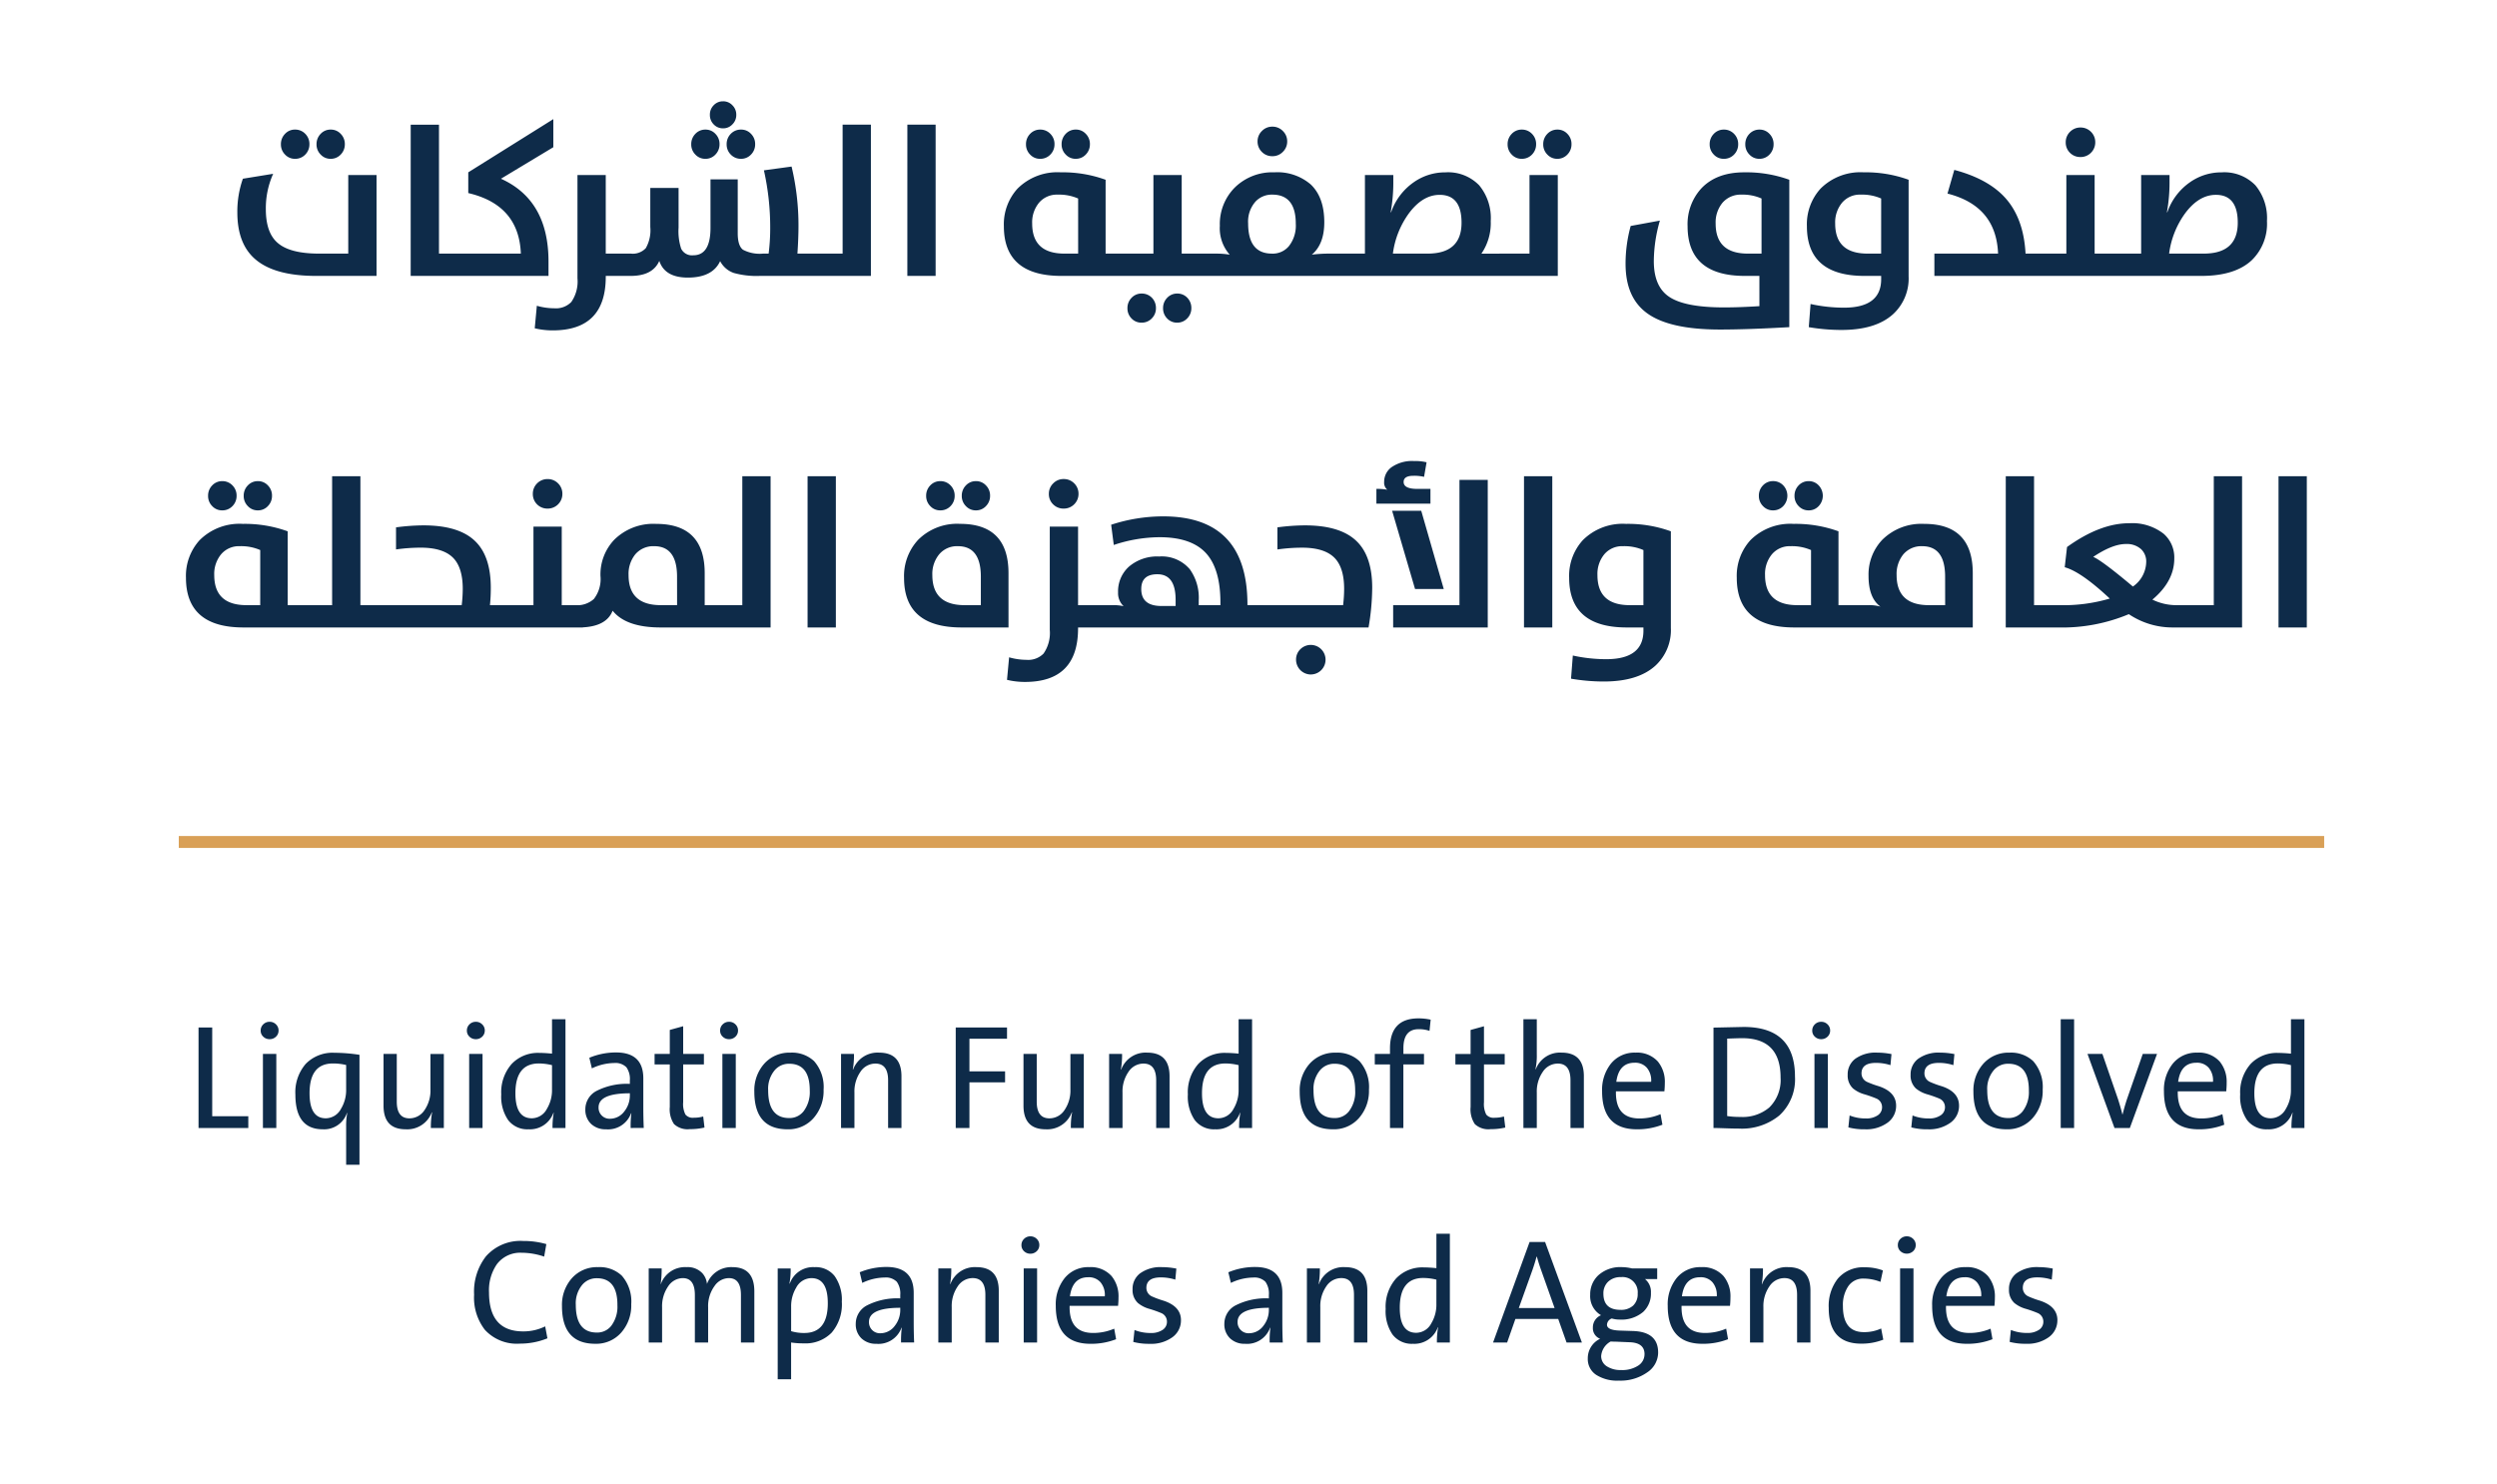 <svg xmlns="http://www.w3.org/2000/svg" xmlns:xlink="http://www.w3.org/1999/xlink" width="419" height="249" viewBox="0 0 419 249"><defs><clipPath id="a"><rect width="419" height="249" transform="translate(181 50)" fill="#fff" stroke="#707070" stroke-width="1"/></clipPath></defs><g transform="translate(-181 -50)" clip-path="url(#a)"><g transform="translate(-8030 -6219.695)"><path d="M-176.685,0V-16.87h2.295V-1.978h6.055V0Zm13.428-16.345a1.379,1.379,0,0,1-.439,1.025,1.491,1.491,0,0,1-1.062.415,1.491,1.491,0,0,1-1.062-.415,1.354,1.354,0,0,1-.439-1.025,1.407,1.407,0,0,1,.439-1.05,1.468,1.468,0,0,1,1.062-.427,1.468,1.468,0,0,1,1.062.427A1.407,1.407,0,0,1-163.257-16.345ZM-165.881,0V-12.427h2.246V0Zm13.965,6.177V-.281a11.179,11.179,0,0,1,.183-2.222l-.049-.024A4.03,4.03,0,0,1-155.835.22q-4.6,0-4.6-5.823a7.279,7.279,0,0,1,1.733-5.151,6.277,6.277,0,0,1,4.822-1.868,27.838,27.838,0,0,1,4.2.342V6.177Zm0-16.748a9.438,9.438,0,0,0-2.222-.256q-3.918,0-3.918,5,0,4.2,2.722,4.2a2.914,2.914,0,0,0,2.551-1.587,6.031,6.031,0,0,0,.867-3.235ZM-137.7,0a13.394,13.394,0,0,1,.208-2.625h-.049A4.4,4.4,0,0,1-141.919.22q-3.723,0-3.723-3.967v-8.679h2.222v8.008q0,2.8,2.124,2.8a3.017,3.017,0,0,0,2.539-1.392,5.779,5.779,0,0,0,.989-3.455v-5.957h2.246V0Zm9.045-16.345a1.379,1.379,0,0,1-.439,1.025,1.491,1.491,0,0,1-1.062.415,1.491,1.491,0,0,1-1.062-.415,1.354,1.354,0,0,1-.439-1.025,1.407,1.407,0,0,1,.439-1.05,1.468,1.468,0,0,1,1.062-.427,1.468,1.468,0,0,1,1.062.427,1.407,1.407,0,0,1,.444,1.05ZM-131.274,0V-12.427h2.246V0Zm13.989,0a13.192,13.192,0,0,1,.2-2.527l-.049-.024A4.181,4.181,0,0,1-121.313.22a4.042,4.042,0,0,1-3.43-1.562,6.971,6.971,0,0,1-1.147-4.285,7.194,7.194,0,0,1,1.746-5.115A6.066,6.066,0,0,1-119.47-12.6q.854,0,2.1.122V-18.25h2.258V0Zm-.085-10.547a9.456,9.456,0,0,0-2.2-.281q-3.943,0-3.943,5,0,4.2,2.747,4.2a2.887,2.887,0,0,0,2.539-1.587,6.01,6.01,0,0,0,.854-3.21ZM-104.175,0a16.9,16.9,0,0,1,.122-2.478h-.049a4.112,4.112,0,0,1-4.224,2.7,3.486,3.486,0,0,1-2.5-.916,3.239,3.239,0,0,1-.952-2.429,3.47,3.47,0,0,1,1.953-3.137,11.154,11.154,0,0,1,5.516-1.14v-.574a3.424,3.424,0,0,0-.574-2.209,2.581,2.581,0,0,0-2.051-.72,8.864,8.864,0,0,0-3.748.9l-.427-1.782a11.641,11.641,0,0,1,4.48-.891q4.578,0,4.578,4.346v4.749q0,1.965.073,3.577Zm-.134-5.823q-5.249,0-5.249,2.368a1.834,1.834,0,0,0,.525,1.355,1.82,1.82,0,0,0,1.379.549A3,3,0,0,0-105.225-2.8a4.278,4.278,0,0,0,.916-2.71Zm12.524,5.75a10.874,10.874,0,0,1-2.5.269A3.311,3.311,0,0,1-96.9-.659a4.438,4.438,0,0,1-.708-2.869v-7.141h-2.551v-1.758h2.551v-4.028l2.246-.623v4.651h3.479v1.758h-3.479v6.348a3.885,3.885,0,0,0,.378,2.063,1.588,1.588,0,0,0,1.4.537A5.671,5.671,0,0,0-92-1.929Zm5.627-16.272A1.379,1.379,0,0,1-86.6-15.32a1.491,1.491,0,0,1-1.062.415,1.491,1.491,0,0,1-1.062-.415,1.354,1.354,0,0,1-.439-1.025,1.407,1.407,0,0,1,.439-1.05,1.468,1.468,0,0,1,1.062-.427A1.468,1.468,0,0,1-86.6-17.4a1.407,1.407,0,0,1,.443,1.055ZM-88.782,0V-12.427h2.246V0ZM-71.8-6.421A6.878,6.878,0,0,1-73.45-1.7,5.574,5.574,0,0,1-77.844.22q-5.579,0-5.579-6.323A6.733,6.733,0,0,1-81.8-10.742a5.631,5.631,0,0,1,4.431-1.9,5.4,5.4,0,0,1,3.979,1.428A6.547,6.547,0,0,1-71.8-6.421Zm-2.319.122q0-4.48-3.455-4.48A3.125,3.125,0,0,0-80-9.7a4.846,4.846,0,0,0-1.1,3.381q0,4.651,3.528,4.651A2.986,2.986,0,0,0-75.159-2.8a5.323,5.323,0,0,0,1.038-3.5ZM-60.974,0V-8q0-2.808-2.124-2.808a3.007,3.007,0,0,0-2.527,1.392,5.784,5.784,0,0,0-1,3.467V0h-2.246V-12.427H-66.7A14.211,14.211,0,0,1-66.9-9.8h.049a4.372,4.372,0,0,1,4.37-2.844q3.748,0,3.748,3.967V0Zm13.647-14.978V-9.5h5.981v1.843h-5.981V0h-2.3V-16.87h8.606v1.892ZM-30.31,0a13.4,13.4,0,0,1,.21-2.625h-.049A4.4,4.4,0,0,1-34.534.22q-3.723,0-3.723-3.967v-8.679h2.222v8.008q0,2.8,2.124,2.8A3.017,3.017,0,0,0-31.372-3.01a5.779,5.779,0,0,0,.989-3.455v-5.957h2.246V0Zm14.319,0V-8q0-2.808-2.124-2.808a3.007,3.007,0,0,0-2.527,1.392,5.784,5.784,0,0,0-1,3.467V0h-2.246V-12.427h2.173a14.211,14.211,0,0,1-.2,2.625h.049a4.372,4.372,0,0,1,4.37-2.844q3.748,0,3.748,3.967V0ZM-2.075,0a13.191,13.191,0,0,1,.2-2.527l-.049-.024A4.181,4.181,0,0,1-6.1.22,4.042,4.042,0,0,1-9.53-1.342a6.971,6.971,0,0,1-1.147-4.285,7.194,7.194,0,0,1,1.746-5.115A6.066,6.066,0,0,1-4.26-12.6q.854,0,2.1.122V-18.25H.1V0ZM-2.16-10.547a9.456,9.456,0,0,0-2.2-.281q-3.943,0-3.943,5,0,4.2,2.747,4.2A2.887,2.887,0,0,0-3.015-3.21a6.01,6.01,0,0,0,.854-3.21ZM19.714-6.421A6.878,6.878,0,0,1,18.066-1.7,5.574,5.574,0,0,1,13.672.22Q8.093.22,8.093-6.1a6.733,6.733,0,0,1,1.624-4.639,5.631,5.631,0,0,1,4.431-1.9,5.4,5.4,0,0,1,3.979,1.428,6.547,6.547,0,0,1,1.587,4.79ZM17.4-6.3q0-4.48-3.455-4.48A3.125,3.125,0,0,0,11.511-9.7a4.846,4.846,0,0,0-1.1,3.381q0,4.651,3.528,4.651A2.986,2.986,0,0,0,16.357-2.8,5.323,5.323,0,0,0,17.4-6.3Zm12.476-10a5.479,5.479,0,0,0-1.831-.281q-2.551,0-2.551,3.2v.952h3.455v1.758H25.488V0H23.242V-10.669H20.691v-1.758h2.551v-.928q0-5.042,4.773-5.042a9.654,9.654,0,0,1,2.053.22ZM42.59-.073A10.874,10.874,0,0,1,40.09.2a3.311,3.311,0,0,1-2.612-.854,4.438,4.438,0,0,1-.708-2.869v-7.141H34.216v-1.758h2.551v-4.028l2.246-.623v4.651h3.479v1.758H39.014V-4.32a3.885,3.885,0,0,0,.378,2.063,1.588,1.588,0,0,0,1.4.537,5.671,5.671,0,0,0,1.575-.208ZM53.528,0V-8q0-2.808-2.124-2.808a3.007,3.007,0,0,0-2.527,1.392,5.784,5.784,0,0,0-1,3.467V0H45.63V-18.25h2.246v5.9a10.68,10.68,0,0,1-.22,2.478l.049.024a4.325,4.325,0,0,1,4.321-2.8q3.748,0,3.748,3.967V0ZM69.36-7.544q0,.647-.073,1.392h-8.13Q61.047-1.6,65.088-1.6a8.942,8.942,0,0,0,3.552-.72l.317,1.77a11.509,11.509,0,0,1-4.3.769q-5.823,0-5.823-6.372a7.061,7.061,0,0,1,1.477-4.639,5.084,5.084,0,0,1,4.126-1.855,4.692,4.692,0,0,1,3.76,1.5A5.349,5.349,0,0,1,69.36-7.544Zm-2.295-.208a3.3,3.3,0,0,0-.72-2.356,2.588,2.588,0,0,0-2.063-.842q-2.637,0-3.064,3.2ZM91.2-8.63A8.234,8.234,0,0,1,88.574-2.1,9.906,9.906,0,0,1,81.8.1q-.9,0-2.307-.049T77.527,0V-16.846l5.054-.11Q91.2-16.956,91.2-8.63Zm-2.417.159q0-6.6-6.433-6.6-.647,0-2.527.073V-2a14.732,14.732,0,0,0,2.234.146A6.922,6.922,0,0,0,86.89-3.442a6.455,6.455,0,0,0,1.892-5.03ZM97.1-16.345a1.379,1.379,0,0,1-.439,1.025,1.491,1.491,0,0,1-1.062.415,1.491,1.491,0,0,1-1.062-.415,1.354,1.354,0,0,1-.439-1.025,1.407,1.407,0,0,1,.439-1.05,1.468,1.468,0,0,1,1.062-.427,1.468,1.468,0,0,1,1.062.427,1.407,1.407,0,0,1,.438,1.05ZM94.47,0V-12.427h2.246V0Zm13.7-3.748A3.46,3.46,0,0,1,106.75-.9,6.065,6.065,0,0,1,102.917.22a10.285,10.285,0,0,1-2.758-.32l.208-2a7.182,7.182,0,0,0,2.747.5,3.379,3.379,0,0,0,1.953-.513,1.6,1.6,0,0,0,.745-1.392,1.553,1.553,0,0,0-.9-1.416,19.825,19.825,0,0,0-1.978-.708,5.293,5.293,0,0,1-1.99-1,2.938,2.938,0,0,1-.9-2.295,3.255,3.255,0,0,1,1.233-2.661A5.826,5.826,0,0,1,105-12.647a12.435,12.435,0,0,1,2.393.244l-.171,1.855a8.088,8.088,0,0,0-2.429-.378q-2.429,0-2.429,1.77a1.569,1.569,0,0,0,.916,1.416,15.523,15.523,0,0,0,1.99.732q2.9.966,2.9,3.26Zm10.559,0A3.46,3.46,0,0,1,117.31-.9,6.065,6.065,0,0,1,113.477.22a10.285,10.285,0,0,1-2.759-.32l.208-2a7.182,7.182,0,0,0,2.747.5,3.379,3.379,0,0,0,1.953-.513A1.605,1.605,0,0,0,116.37-3.5a1.553,1.553,0,0,0-.9-1.416,19.827,19.827,0,0,0-1.978-.708,5.293,5.293,0,0,1-1.99-1,2.938,2.938,0,0,1-.9-2.3,3.255,3.255,0,0,1,1.233-2.661,5.826,5.826,0,0,1,3.723-1.062,12.435,12.435,0,0,1,2.393.244l-.171,1.855a8.088,8.088,0,0,0-2.429-.378q-2.429,0-2.429,1.77a1.569,1.569,0,0,0,.916,1.416,15.521,15.521,0,0,0,1.99.732q2.9.961,2.9,3.255Zm14.038-2.673A6.878,6.878,0,0,1,131.116-1.7,5.574,5.574,0,0,1,126.721.22q-5.579,0-5.579-6.323a6.733,6.733,0,0,1,1.624-4.639,5.631,5.631,0,0,1,4.431-1.9,5.4,5.4,0,0,1,3.979,1.428,6.547,6.547,0,0,1,1.588,4.793Zm-2.319.122q0-4.48-3.455-4.48A3.125,3.125,0,0,0,124.561-9.7a4.846,4.846,0,0,0-1.1,3.381q0,4.651,3.528,4.651A2.986,2.986,0,0,0,129.407-2.8a5.323,5.323,0,0,0,1.037-3.5ZM135.791,0V-18.25h2.246V0Zm11.6,0h-2.576l-4.529-12.427h2.5l2.625,7.6q.488,1.538.72,2.527h.049q.3-1.221.708-2.478l2.673-7.654h2.393Zm16.248-7.544q0,.647-.073,1.392h-8.13q-.11,4.553,3.931,4.553a8.942,8.942,0,0,0,3.552-.72l.317,1.77a11.509,11.509,0,0,1-4.3.769q-5.823,0-5.823-6.372a7.061,7.061,0,0,1,1.477-4.639,5.084,5.084,0,0,1,4.126-1.855,4.692,4.692,0,0,1,3.76,1.5,5.349,5.349,0,0,1,1.159,3.6Zm-2.295-.208a3.3,3.3,0,0,0-.72-2.356,2.588,2.588,0,0,0-2.063-.842q-2.637,0-3.064,3.2ZM174.512,0a13.192,13.192,0,0,1,.2-2.527l-.049-.024A4.181,4.181,0,0,1,170.483.22a4.042,4.042,0,0,1-3.43-1.562,6.971,6.971,0,0,1-1.147-4.285,7.194,7.194,0,0,1,1.746-5.115,6.066,6.066,0,0,1,4.675-1.855q.854,0,2.1.122V-18.25h2.258V0Zm-.085-10.547a9.456,9.456,0,0,0-2.2-.281q-3.943,0-3.943,5,0,4.2,2.747,4.2a2.887,2.887,0,0,0,2.539-1.587,6.01,6.01,0,0,0,.854-3.21ZM-118.14,35.3a12.133,12.133,0,0,1-4.626.891,7.266,7.266,0,0,1-5.872-2.319,8.821,8.821,0,0,1-1.807-5.9,9.656,9.656,0,0,1,1.99-6.433,7.713,7.713,0,0,1,6.262-2.576,13.728,13.728,0,0,1,3.87.525l-.366,2.1a11.712,11.712,0,0,0-3.76-.647,4.892,4.892,0,0,0-4.187,1.941,7.69,7.69,0,0,0-1.306,4.712q0,6.543,5.725,6.543a8.2,8.2,0,0,0,3.7-.842Zm14.063-5.725a6.878,6.878,0,0,1-1.648,4.724,5.574,5.574,0,0,1-4.395,1.917q-5.579,0-5.579-6.323a6.733,6.733,0,0,1,1.624-4.639,5.631,5.631,0,0,1,4.431-1.9,5.4,5.4,0,0,1,3.979,1.428,6.547,6.547,0,0,1,1.588,4.8Zm-2.319.122q0-4.48-3.455-4.48A3.125,3.125,0,0,0-112.28,26.3a4.846,4.846,0,0,0-1.1,3.381q0,4.651,3.528,4.651a2.986,2.986,0,0,0,2.417-1.123A5.323,5.323,0,0,0-106.4,29.7ZM-85.669,36V28.029q0-2.832-2.026-2.832a2.948,2.948,0,0,0-2.4,1.318A5.738,5.738,0,0,0-91.174,30.1V36H-93.4V28.029q0-2.832-2.026-2.832a2.975,2.975,0,0,0-2.454,1.379A5.857,5.857,0,0,0-98.9,30.1V36h-2.246V23.573h2.173a16.766,16.766,0,0,1-.171,2.625l.024.024a4.31,4.31,0,0,1,4.32-2.868,3.382,3.382,0,0,1,2.661,1.025,3.126,3.126,0,0,1,.769,1.794,4.343,4.343,0,0,1,4.248-2.82q3.7,0,3.7,4.077V36Zm16.931-6.8a7.277,7.277,0,0,1-1.7,5.139,6.126,6.126,0,0,1-4.712,1.807A12.976,12.976,0,0,1-77.25,36v6.177H-79.5v-18.6h2.173a12.845,12.845,0,0,1-.2,2.527l.049.024A4.141,4.141,0,0,1-73.3,23.357a4.007,4.007,0,0,1,3.357,1.5,6.874,6.874,0,0,1,1.2,4.343Zm-2.356.2q0-4.2-2.747-4.2a2.914,2.914,0,0,0-2.551,1.587A6.05,6.05,0,0,0-77.246,30v4.1a7.4,7.4,0,0,0,2.209.305q3.943,0,3.943-5ZM-58.8,36a16.9,16.9,0,0,1,.122-2.478h-.049a4.112,4.112,0,0,1-4.224,2.7,3.486,3.486,0,0,1-2.5-.916,3.239,3.239,0,0,1-.952-2.429A3.47,3.47,0,0,1-64.45,29.74a11.154,11.154,0,0,1,5.514-1.14v-.574a3.424,3.424,0,0,0-.574-2.209,2.581,2.581,0,0,0-2.051-.72,8.864,8.864,0,0,0-3.748.9l-.427-1.782a11.641,11.641,0,0,1,4.48-.891q4.578,0,4.578,4.346v4.749q0,1.965.073,3.577Zm-.134-5.823q-5.249,0-5.249,2.368A1.834,1.834,0,0,0-63.66,33.9a1.82,1.82,0,0,0,1.379.549,3,3,0,0,0,2.43-1.249,4.278,4.278,0,0,0,.916-2.71ZM-44.653,36V28q0-2.808-2.124-2.808a3.007,3.007,0,0,0-2.523,1.4,5.784,5.784,0,0,0-1,3.467V36h-2.246V23.573h2.173a14.21,14.21,0,0,1-.2,2.625h.049a4.372,4.372,0,0,1,4.37-2.844q3.748,0,3.748,3.967V36ZM-35.6,19.655a1.379,1.379,0,0,1-.439,1.025,1.491,1.491,0,0,1-1.061.42,1.491,1.491,0,0,1-1.062-.415A1.354,1.354,0,0,1-38.6,19.66a1.407,1.407,0,0,1,.439-1.05,1.468,1.468,0,0,1,1.062-.427,1.468,1.468,0,0,1,1.062.427A1.407,1.407,0,0,1-35.6,19.655ZM-38.22,36V23.573h2.246V36Zm15.906-7.544q0,.647-.073,1.392h-8.13q-.11,4.553,3.931,4.553a8.942,8.942,0,0,0,3.552-.72l.317,1.77a11.509,11.509,0,0,1-4.3.769q-5.823,0-5.823-6.372a7.061,7.061,0,0,1,1.477-4.639,5.084,5.084,0,0,1,4.126-1.855,4.692,4.692,0,0,1,3.76,1.5,5.349,5.349,0,0,1,1.163,3.6Zm-2.3-.208a3.3,3.3,0,0,0-.72-2.356,2.588,2.588,0,0,0-2.063-.842q-2.637,0-3.064,3.2Zm12.781,4A3.46,3.46,0,0,1-13.245,35.1a6.065,6.065,0,0,1-3.833,1.123,10.285,10.285,0,0,1-2.759-.317l.208-2a7.182,7.182,0,0,0,2.747.5,3.379,3.379,0,0,0,1.953-.513,1.6,1.6,0,0,0,.745-1.392,1.553,1.553,0,0,0-.9-1.416,19.826,19.826,0,0,0-1.978-.708,5.293,5.293,0,0,1-1.99-1,2.938,2.938,0,0,1-.9-2.3,3.255,3.255,0,0,1,1.233-2.661A5.826,5.826,0,0,1-15,23.354a12.435,12.435,0,0,1,2.393.244l-.171,1.855a8.088,8.088,0,0,0-2.429-.378q-2.429,0-2.429,1.77a1.569,1.569,0,0,0,.916,1.416,15.523,15.523,0,0,0,1.99.732q2.9.965,2.9,3.259ZM3.052,36a16.9,16.9,0,0,1,.122-2.478H3.125A4.112,4.112,0,0,1-1.1,36.22a3.486,3.486,0,0,1-2.5-.92,3.239,3.239,0,0,1-.952-2.429A3.47,3.47,0,0,1-2.6,29.738,11.154,11.154,0,0,1,2.917,28.6v-.574a3.424,3.424,0,0,0-.574-2.209A2.581,2.581,0,0,0,.293,25.1a8.864,8.864,0,0,0-3.748.9l-.427-1.782A11.641,11.641,0,0,1,.6,23.329q4.578,0,4.578,4.346v4.749q0,1.965.073,3.577Zm-.134-5.823q-5.249,0-5.249,2.368A1.834,1.834,0,0,0-1.807,33.9a1.82,1.82,0,0,0,1.379.549A3,3,0,0,0,2,33.2a4.278,4.278,0,0,0,.916-2.71ZM17.2,36V28q0-2.808-2.124-2.808a3.007,3.007,0,0,0-2.527,1.392,5.784,5.784,0,0,0-1,3.467V36H9.3V23.573h2.173a14.211,14.211,0,0,1-.2,2.625h.049a4.372,4.372,0,0,1,4.37-2.844q3.748,0,3.748,3.967V36Zm13.916,0a13.191,13.191,0,0,1,.2-2.527l-.049-.024a4.181,4.181,0,0,1-4.175,2.771,4.042,4.042,0,0,1-3.43-1.562,6.971,6.971,0,0,1-1.147-4.285,7.194,7.194,0,0,1,1.746-5.115,6.066,6.066,0,0,1,4.67-1.858q.854,0,2.1.122V17.75h2.258V36ZM31.03,25.453a9.456,9.456,0,0,0-2.2-.281q-3.943,0-3.943,5,0,4.2,2.747,4.2a2.887,2.887,0,0,0,2.539-1.587,6.01,6.01,0,0,0,.854-3.21ZM52.869,36l-1.4-3.955H44.287L42.9,36H40.54l6.128-16.87h2.6L55.444,36ZM48.621,23.9q-.378-1.038-.732-2.307H47.84q-.342,1.245-.7,2.258l-2.283,6.372h6.006ZM68.238,37.67a4.016,4.016,0,0,1-1.831,3.345A7.782,7.782,0,0,1,61.658,42.4a6.56,6.56,0,0,1-3.809-.964,3.157,3.157,0,0,1-1.416-2.759,3.6,3.6,0,0,1,2.075-3.3,1.883,1.883,0,0,1-1.221-1.855,2.208,2.208,0,0,1,1.367-2.1A3.693,3.693,0,0,1,56.836,28a4.356,4.356,0,0,1,1.355-3.271,5.483,5.483,0,0,1,3.918-1.379,7.7,7.7,0,0,1,1.746.22h4.224v1.782H66.028a2.755,2.755,0,0,1,1,2.3,4.185,4.185,0,0,1-1.294,3.21,5.621,5.621,0,0,1-3.955,1.294,4.65,4.65,0,0,1-1.318-.183,1.165,1.165,0,0,0-.806,1.05q0,.9,2.124.977l2.283.073q4.175.162,4.175,3.6ZM64.807,27.8a2.543,2.543,0,0,0-2.8-2.771,2.978,2.978,0,0,0-2.185.793,2.677,2.677,0,0,0-.769,1.978q0,2.722,2.881,2.722a2.98,2.98,0,0,0,2.1-.708A2.625,2.625,0,0,0,64.807,27.8Zm1.147,10.156q0-1.929-2.551-2l-2.393-.1a7.323,7.323,0,0,1-.732-.024,3.044,3.044,0,0,0-1.6,2.441A2,2,0,0,0,59.631,40a4.2,4.2,0,0,0,2.4.623,4.866,4.866,0,0,0,2.9-.769,2.25,2.25,0,0,0,1.019-1.9Zm14.417-9.5q0,.647-.073,1.392h-8.13Q72.058,34.4,76.1,34.4a8.942,8.942,0,0,0,3.552-.72l.317,1.77a11.509,11.509,0,0,1-4.3.769q-5.823,0-5.823-6.372a7.061,7.061,0,0,1,1.477-4.639,5.084,5.084,0,0,1,4.126-1.855,4.692,4.692,0,0,1,3.76,1.5,5.349,5.349,0,0,1,1.162,3.6Zm-2.295-.208a3.3,3.3,0,0,0-.72-2.356,2.588,2.588,0,0,0-2.063-.842q-2.637,0-3.064,3.2ZM91.553,36V28q0-2.808-2.124-2.808a3.007,3.007,0,0,0-2.529,1.4,5.784,5.784,0,0,0-1,3.467V36H83.655V23.573h2.173a14.212,14.212,0,0,1-.2,2.625h.049a4.372,4.372,0,0,1,4.37-2.844q3.748,0,3.748,3.967V36Zm14.465-.476a9.878,9.878,0,0,1-3.711.671q-5.444,0-5.444-5.994a7.412,7.412,0,0,1,1.526-4.919,5.586,5.586,0,0,1,4.529-1.9,8.42,8.42,0,0,1,3.04.525l-.415,1.917a7.846,7.846,0,0,0-2.832-.549,2.992,2.992,0,0,0-2.576,1.294,5.614,5.614,0,0,0-.891,3.333q0,4.358,3.516,4.358a6.676,6.676,0,0,0,2.9-.61Zm5.444-15.869a1.379,1.379,0,0,1-.439,1.025,1.566,1.566,0,0,1-2.124,0,1.354,1.354,0,0,1-.439-1.025,1.407,1.407,0,0,1,.439-1.05,1.534,1.534,0,0,1,2.124,0,1.407,1.407,0,0,1,.439,1.05ZM108.838,36V23.573h2.246V36Zm15.906-7.544q0,.647-.073,1.392h-8.13q-.11,4.553,3.931,4.553a8.942,8.942,0,0,0,3.552-.72l.317,1.77a11.509,11.509,0,0,1-4.3.769q-5.823,0-5.823-6.372a7.061,7.061,0,0,1,1.477-4.639,5.084,5.084,0,0,1,4.126-1.855,4.692,4.692,0,0,1,3.76,1.5,5.349,5.349,0,0,1,1.163,3.6Zm-2.295-.208a3.3,3.3,0,0,0-.72-2.356,2.588,2.588,0,0,0-2.063-.842q-2.637,0-3.064,3.2Zm12.781,4a3.46,3.46,0,0,1-1.416,2.844,6.065,6.065,0,0,1-3.833,1.123,10.285,10.285,0,0,1-2.759-.317l.208-2a7.182,7.182,0,0,0,2.747.5,3.379,3.379,0,0,0,1.953-.513,1.6,1.6,0,0,0,.745-1.392,1.553,1.553,0,0,0-.9-1.416A19.824,19.824,0,0,0,130,30.369a5.293,5.293,0,0,1-1.99-1,2.938,2.938,0,0,1-.9-2.295,3.255,3.255,0,0,1,1.233-2.661,5.826,5.826,0,0,1,3.723-1.062,12.435,12.435,0,0,1,2.393.244l-.171,1.855a8.088,8.088,0,0,0-2.429-.378q-2.429,0-2.429,1.77a1.569,1.569,0,0,0,.916,1.416,15.521,15.521,0,0,0,1.99.732q2.9.968,2.9,3.262Z" transform="translate(8421 6459)" fill="#0e2b49"/><path d="M-156.955,0Q-164,0-167.238-2.865q-2.936-2.584-2.936-7.787a16.48,16.48,0,0,1,.932-5.66l5.08-.826a14.112,14.112,0,0,0-1.23,5.941q0,3.92,1.951,5.625,2.057,1.828,6.979,1.828h4.9V-16.928h4.746V0Zm2.443-19.652a2.237,2.237,0,0,1-1.687-.721,2.374,2.374,0,0,1-.686-1.723,2.434,2.434,0,0,1,.686-1.74,2.237,2.237,0,0,1,1.688-.721,2.237,2.237,0,0,1,1.688.721,2.4,2.4,0,0,1,.686,1.74,2.412,2.412,0,0,1-.686,1.723,2.274,2.274,0,0,1-1.689.721Zm-5.977,0a2.237,2.237,0,0,1-1.687-.721,2.374,2.374,0,0,1-.686-1.723,2.434,2.434,0,0,1,.686-1.74,2.237,2.237,0,0,1,1.688-.721,2.314,2.314,0,0,1,1.723.721,2.4,2.4,0,0,1,.686,1.74,2.412,2.412,0,0,1-.686,1.723,2.314,2.314,0,0,1-1.723.721Zm19.406-5.73h4.746V-3.744h3.6V0h-8.35Zm7.8,21.639H-122.6q-.316-8.174-8.824-10.16v-3.48l14.273-8.93V-21.6l-8.789,5.291q7.98,3.586,7.98,13.9V0h-15.328ZM-108.352,0V.141q0,9-8.895,9a12.718,12.718,0,0,1-3.023-.352l.352-3.779A10.712,10.712,0,0,0-117,5.432a3.6,3.6,0,0,0,2.865-1.055A6.048,6.048,0,0,0-113.1.4V-16.928h4.746V-3.744h4.219a2.974,2.974,0,0,0,2.5-.914,6.034,6.034,0,0,0,.756-3.551v-6.557h4.746V-8.1A9.458,9.458,0,0,0-95.7-4.57a2.017,2.017,0,0,0,2.039,1.107q2.883,0,2.883-4.605v-8.139h4.57v9.035q0,2.109.879,2.777a5.991,5.991,0,0,0,3.375.65h.932a33.484,33.484,0,0,0,.264-4.324,43.725,43.725,0,0,0-1.055-9.65l4.641-.633a42.559,42.559,0,0,1,1.16,9.967q0,2-.176,4.641h3.516V0H-82.5a14.3,14.3,0,0,1-4.359-.492,4.09,4.09,0,0,1-2.3-1.986Q-90.439.281-94.588.281q-3.85,0-4.781-2.8Q-100.477,0-104.168,0Zm18.105-25.436a2.206,2.206,0,0,1-.633-1.6,2.206,2.206,0,0,1,.633-1.6,2.105,2.105,0,0,1,1.564-.668,2.089,2.089,0,0,1,1.582.668,2.174,2.174,0,0,1,.65,1.6,2.174,2.174,0,0,1-.65,1.6,2.089,2.089,0,0,1-1.582.668,2.1,2.1,0,0,1-1.563-.668Zm-3.076,5.063a2.374,2.374,0,0,1-.686-1.723,2.434,2.434,0,0,1,.686-1.74,2.274,2.274,0,0,1,1.688-.721,2.237,2.237,0,0,1,1.688.721,2.4,2.4,0,0,1,.686,1.74,2.412,2.412,0,0,1-.686,1.723,2.237,2.237,0,0,1-1.687.721,2.237,2.237,0,0,1-1.688-.721Zm5.941,0a2.374,2.374,0,0,1-.686-1.723,2.434,2.434,0,0,1,.686-1.74,2.314,2.314,0,0,1,1.723-.721,2.237,2.237,0,0,1,1.688.721,2.4,2.4,0,0,1,.686,1.74,2.412,2.412,0,0,1-.686,1.723,2.274,2.274,0,0,1-1.687.721,2.314,2.314,0,0,1-1.723-.721Zm14.31,16.629h4.465V-25.383h4.746V0h-9.211Zm15.328-21.639H-53V0h-4.746ZM-31.9,0q-9.65,0-9.65-8.35a8.883,8.883,0,0,1,2.285-6.293A9.457,9.457,0,0,1-32-17.385a21.1,21.1,0,0,1,7.523,1.248V-3.744h3.516V0Zm2.813-12.99a7.985,7.985,0,0,0-3.428-.65,3.907,3.907,0,0,0-3.146,1.371A5.168,5.168,0,0,0-36.8-8.789q0,5.045,5.414,5.045h2.3Zm-.4-6.662a2.237,2.237,0,0,1-1.687-.721A2.374,2.374,0,0,1-31.86-22.1a2.434,2.434,0,0,1,.686-1.74,2.274,2.274,0,0,1,1.688-.721,2.237,2.237,0,0,1,1.688.721,2.4,2.4,0,0,1,.686,1.74,2.412,2.412,0,0,1-.686,1.723,2.237,2.237,0,0,1-1.7.721Zm-5.977,0a2.237,2.237,0,0,1-1.687-.721,2.374,2.374,0,0,1-.686-1.723,2.434,2.434,0,0,1,.686-1.74,2.274,2.274,0,0,1,1.688-.721,2.314,2.314,0,0,1,1.723.721,2.4,2.4,0,0,1,.686,1.74,2.412,2.412,0,0,1-.686,1.723,2.314,2.314,0,0,1-1.733.721ZM-21.5-3.744h5.045V-16.928h4.746V-3.744h4.9V0H-21.5ZM-16.031,5.4a2.374,2.374,0,0,1-.686,1.723,2.314,2.314,0,0,1-1.723.721,2.264,2.264,0,0,1-1.687-.7,2.4,2.4,0,0,1-.686-1.74,2.412,2.412,0,0,1,.686-1.723,2.274,2.274,0,0,1,1.688-.721,2.343,2.343,0,0,1,1.723.7A2.434,2.434,0,0,1-16.031,5.4Zm5.941,0a2.412,2.412,0,0,1-.686,1.723,2.274,2.274,0,0,1-1.687.721,2.264,2.264,0,0,1-1.687-.7,2.4,2.4,0,0,1-.686-1.74,2.412,2.412,0,0,1,.686-1.723,2.274,2.274,0,0,1,1.688-.721,2.264,2.264,0,0,1,1.688.7A2.434,2.434,0,0,1-10.09,5.4Zm2.725-9.141h1.512a13.561,13.561,0,0,1,2.2.176A6.688,6.688,0,0,1-5.309-8.42a8.679,8.679,0,0,1,2.531-6.434,8.976,8.976,0,0,1,6.609-2.531,8.572,8.572,0,0,1,6.117,2.039Q12.217-13.184,12.217-9q0,3.674-2.092,5.432a23.934,23.934,0,0,1,2.742-.176h1.916V0H-7.365Zm10.793,0A3.535,3.535,0,0,0,6.275-4.992a5.558,5.558,0,0,0,1.16-3.762q0-4.887-3.937-4.887A3.728,3.728,0,0,0,.7-12.5,5.05,5.05,0,0,0-.562-8.824q0,5.08,3.99,5.08ZM3.5-20.092a2.4,2.4,0,0,1-1.74-.7,2.421,2.421,0,0,1-.74-1.778,2.4,2.4,0,0,1,.738-1.758,2.371,2.371,0,0,1,1.74-.721,2.392,2.392,0,0,1,1.758.721,2.4,2.4,0,0,1,.738,1.758,2.4,2.4,0,0,1-.738,1.758A2.392,2.392,0,0,1,3.5-20.092ZM14.221-3.744h4.816V-16.928H23.8v.914a28.666,28.666,0,0,1-.439,5.326h.07a10.167,10.167,0,0,1,3.744-4.992,9.116,9.116,0,0,1,5.361-1.7,7.258,7.258,0,0,1,5.678,2.18,8.6,8.6,0,0,1,1.934,5.994,9.089,9.089,0,0,1-1.564,5.467h3.8V0H14.221Zm15.328,0q5.7,0,5.7-5.186,0-4.676-3.674-4.676-2.812,0-5.1,3.023A14.654,14.654,0,0,0,23.73-3.744Zm12.059,0h5.045V-16.928H51.4V0H41.607Zm9.721-15.908a2.237,2.237,0,0,1-1.687-.721,2.374,2.374,0,0,1-.686-1.723,2.434,2.434,0,0,1,.686-1.74,2.274,2.274,0,0,1,1.688-.721,2.237,2.237,0,0,1,1.688.721A2.4,2.4,0,0,1,53.7-22.1a2.412,2.412,0,0,1-.686,1.723,2.274,2.274,0,0,1-1.686.725Zm-5.977,0a2.237,2.237,0,0,1-1.687-.721,2.374,2.374,0,0,1-.686-1.723,2.434,2.434,0,0,1,.686-1.74,2.274,2.274,0,0,1,1.688-.721,2.314,2.314,0,0,1,1.723.721,2.4,2.4,0,0,1,.686,1.74,2.412,2.412,0,0,1-.686,1.723A2.314,2.314,0,0,1,45.352-19.652ZM90.246,8.6q-7,.4-11.637.4-8.42,0-12.182-2.707-3.656-2.619-3.656-8.314a23.869,23.869,0,0,1,.861-6.363l4.9-.9a24.9,24.9,0,0,0-1.02,6.8q0,4.236,2.531,5.959,2.637,1.811,9.246,1.811,2.584,0,5.941-.211V0H82.793q-9.615,0-9.615-8.35a8.884,8.884,0,0,1,2.268-6.293q2.549-2.742,7.242-2.742a21.207,21.207,0,0,1,7.559,1.248ZM85.588-12.99a7.771,7.771,0,0,0-3.375-.65,4.011,4.011,0,0,0-3.182,1.371,5.168,5.168,0,0,0-1.143,3.48q0,5.045,5.4,5.045h2.3Zm-.352-6.662a2.237,2.237,0,0,1-1.687-.721,2.374,2.374,0,0,1-.686-1.723,2.434,2.434,0,0,1,.686-1.74,2.274,2.274,0,0,1,1.688-.721,2.237,2.237,0,0,1,1.688.721,2.4,2.4,0,0,1,.686,1.74,2.412,2.412,0,0,1-.686,1.723,2.274,2.274,0,0,1-1.689.721Zm-5.977,0a2.237,2.237,0,0,1-1.687-.721,2.374,2.374,0,0,1-.686-1.723,2.434,2.434,0,0,1,.686-1.74,2.274,2.274,0,0,1,1.688-.721,2.314,2.314,0,0,1,1.723.721,2.4,2.4,0,0,1,.686,1.74,2.412,2.412,0,0,1-.686,1.723,2.314,2.314,0,0,1-1.723.721ZM99,9.07a32.515,32.515,0,0,1-5.484-.47l.3-3.885a26.173,26.173,0,0,0,5.607.615q6.24,0,6.24-4.781V0H102.85Q93.2,0,93.2-8.35a8.883,8.883,0,0,1,2.285-6.293,9.457,9.457,0,0,1,7.26-2.742,21.1,21.1,0,0,1,7.523,1.248V.07a8.131,8.131,0,0,1-2.619,6.363Q104.73,9.07,99,9.07Zm6.662-22.061a7.985,7.985,0,0,0-3.428-.65,3.907,3.907,0,0,0-3.146,1.371,5.168,5.168,0,0,0-1.143,3.48q0,5.045,5.414,5.045h2.3Zm8.93,9.246H125.28q-.316-8-8.49-10.072l1.143-3.973q5.713,1.512,8.6,4.746,3.041,3.428,3.357,9.3h2.355V0H114.592Zm17.1,0h5.045V-16.928h4.746V-3.744h3.533V0H131.7Zm7.418-16.207a2.423,2.423,0,0,1-1.758-.7,2.413,2.413,0,0,1-.721-1.775,2.43,2.43,0,0,1,.721-1.758,2.43,2.43,0,0,1,1.758-.721,2.43,2.43,0,0,1,1.758.721,2.43,2.43,0,0,1,.721,1.758,2.43,2.43,0,0,1-.721,1.758,2.43,2.43,0,0,1-1.755.718Zm5.361,16.207h4.816V-16.928h4.764v.914a28.667,28.667,0,0,1-.439,5.326h.07a10.167,10.167,0,0,1,3.744-4.992,9.116,9.116,0,0,1,5.361-1.7,7.258,7.258,0,0,1,5.678,2.18A8.6,8.6,0,0,1,170.4-9.211a8.524,8.524,0,0,1-2.514,6.539Q165.076,0,159.381,0H144.475Zm15.328,0q5.7,0,5.7-5.186,0-4.676-3.674-4.676-2.812,0-5.1,3.023a14.654,14.654,0,0,0-2.742,6.838ZM-169.146,59q-9.65,0-9.65-8.35a8.883,8.883,0,0,1,2.285-6.293,9.457,9.457,0,0,1,7.26-2.742,21.1,21.1,0,0,1,7.523,1.248V55.256h3.516V59Zm2.813-12.99a7.985,7.985,0,0,0-3.428-.65,3.907,3.907,0,0,0-3.146,1.371,5.168,5.168,0,0,0-1.143,3.48q0,5.045,5.414,5.045h2.3Zm-.4-6.662a2.237,2.237,0,0,1-1.687-.721,2.374,2.374,0,0,1-.686-1.723,2.434,2.434,0,0,1,.686-1.74,2.274,2.274,0,0,1,1.688-.721,2.237,2.237,0,0,1,1.688.721,2.4,2.4,0,0,1,.686,1.74,2.412,2.412,0,0,1-.686,1.723,2.237,2.237,0,0,1-1.693.721Zm-5.977,0a2.237,2.237,0,0,1-1.687-.721,2.374,2.374,0,0,1-.686-1.723,2.434,2.434,0,0,1,.686-1.74,2.274,2.274,0,0,1,1.688-.721,2.314,2.314,0,0,1,1.723.721,2.4,2.4,0,0,1,.686,1.74,2.412,2.412,0,0,1-.686,1.723,2.314,2.314,0,0,1-1.728.721Zm13.975,15.908h4.465V33.617h4.746V55.256h3.6V59h-12.814Zm12.27,0h13.939a22.688,22.688,0,0,0,.176-2.742q0-3.516-1.582-5.168-1.687-1.74-5.484-1.74a29.687,29.687,0,0,0-4.131.3V42.2a35.472,35.472,0,0,1,4.6-.334q5.959,0,8.684,2.654,2.619,2.531,2.619,7.822a28.985,28.985,0,0,1-.141,2.918h2.813V59h-21.5Zm20.936,0h5.045V42.072h4.746V55.256h3.533V59h-13.324Zm7.418-16.207a2.423,2.423,0,0,1-1.758-.7,2.413,2.413,0,0,1-.721-1.775,2.43,2.43,0,0,1,.721-1.758,2.43,2.43,0,0,1,1.758-.721,2.43,2.43,0,0,1,1.758.721,2.43,2.43,0,0,1,.721,1.758,2.43,2.43,0,0,1-.721,1.758,2.43,2.43,0,0,1-1.763.717ZM-96.39,50.475q0-5.115-3.85-5.115a3.959,3.959,0,0,0-3.16,1.37,5.22,5.22,0,0,0-1.125,3.48q0,5.045,5.4,5.045h2.742ZM-99.132,59q-5.818,0-8.068-2.812Q-108.29,59-112.913,59h-.545V55.256a4.153,4.153,0,0,0,3.111-1.037,5.466,5.466,0,0,0,1.107-3.867,8.45,8.45,0,0,1,2.32-6.082,9.324,9.324,0,0,1,7.031-2.654q8.139,0,8.139,8.279v5.361h6.311V33.617h4.746V59Zm24.645-25.383h4.746V59h-4.746ZM-48.647,59q-9.65,0-9.65-8.314A8.923,8.923,0,0,1-55.942,44.3a9.245,9.245,0,0,1,7.049-2.689q8.121,0,8.121,8.279V59Zm3.234-8.525q0-5.115-3.85-5.115a3.907,3.907,0,0,0-3.146,1.371,5.168,5.168,0,0,0-1.143,3.48q0,5.045,5.414,5.045h2.725Zm-.826-11.127a2.237,2.237,0,0,1-1.687-.721,2.374,2.374,0,0,1-.686-1.723,2.434,2.434,0,0,1,.686-1.74,2.274,2.274,0,0,1,1.688-.721,2.237,2.237,0,0,1,1.688.721,2.4,2.4,0,0,1,.686,1.74,2.412,2.412,0,0,1-.686,1.723,2.237,2.237,0,0,1-1.689.721Zm-5.977,0a2.237,2.237,0,0,1-1.687-.721,2.374,2.374,0,0,1-.686-1.723,2.434,2.434,0,0,1,.686-1.74,2.274,2.274,0,0,1,1.688-.721,2.314,2.314,0,0,1,1.723.721,2.4,2.4,0,0,1,.686,1.74,2.412,2.412,0,0,1-.686,1.723,2.314,2.314,0,0,1-1.724.721ZM-38,68.141a12.718,12.718,0,0,1-3.023-.352l.352-3.779a10.712,10.712,0,0,0,2.918.422,3.6,3.6,0,0,0,2.865-1.055A6.048,6.048,0,0,0-33.847,59.4V42.072H-29.1V55.256h3.533V59H-29.1v.141Q-29.1,68.141-38,68.141Zm6.486-29.092a2.423,2.423,0,0,1-1.758-.7A2.383,2.383,0,0,1-34,36.57a2.4,2.4,0,0,1,.738-1.758,2.392,2.392,0,0,1,1.758-.721,2.43,2.43,0,0,1,1.758.721,2.43,2.43,0,0,1,.721,1.758,2.43,2.43,0,0,1-.721,1.758,2.43,2.43,0,0,1-1.763.721ZM-26.13,59V55.256h2.988a7.178,7.178,0,0,1,1.688.176,2.985,2.985,0,0,1-.932-2.3,5.574,5.574,0,0,1,1.828-4.342,7.278,7.278,0,0,1,5.08-1.7,6.16,6.16,0,0,1,5.133,2.145,8.2,8.2,0,0,1,1.494,5.2v.826h3.639v-.439q0-5.625-2.408-8.279-2.461-2.689-7.787-2.689a24.576,24.576,0,0,0-7.7,1.3l-.439-3.393a28.148,28.148,0,0,1,8.719-1.406q14.15,0,14.15,14.8v.1H1.978V59Zm13.4-4.641q0-4.289-3.059-4.289-2.707,0-2.707,2.479,0,2.848,3.393,2.848h2.373Zm14.168.9H15.372a22.688,22.688,0,0,0,.176-2.742q0-3.516-1.582-5.168-1.687-1.74-5.484-1.74a29.687,29.687,0,0,0-4.131.3V42.2a35.473,35.473,0,0,1,4.605-.334q5.959,0,8.684,2.654,2.619,2.531,2.619,7.822A40.667,40.667,0,0,1,19.644,59H1.433ZM9.958,66.893a2.491,2.491,0,0,1-2.479-2.5,2.4,2.4,0,0,1,.738-1.758,2.48,2.48,0,1,1,1.742,4.254ZM32.265,52.549H27.448L23.6,39.418h4.887ZM23.774,59V55.256H34.9V34.232h4.746V59ZM20.962,35.744a9.307,9.307,0,0,1,1.828.141,1.536,1.536,0,0,1-.527-1.3,3.014,3.014,0,0,1,1.213-2.461,6.015,6.015,0,0,1,3.779-1.055,8.314,8.314,0,0,1,2.127.211l-.422,2.443a7.147,7.147,0,0,0-1.811-.176q-1.617,0-1.617,1.037,0,1.16,2.3,1.16h2.2v2.479h-9.07ZM45.73,33.617h4.746V59H45.729ZM59.106,68.07a32.515,32.515,0,0,1-5.484-.475l.3-3.885a26.173,26.173,0,0,0,5.607.615q6.24,0,6.24-4.781V59H62.956q-9.65,0-9.65-8.35a8.883,8.883,0,0,1,2.285-6.293,9.457,9.457,0,0,1,7.26-2.742,21.1,21.1,0,0,1,7.523,1.248V59.07a8.131,8.131,0,0,1-2.619,6.363Q64.837,68.07,59.106,68.07Zm6.663-22.06a7.985,7.985,0,0,0-3.428-.65,3.907,3.907,0,0,0-3.146,1.371,5.168,5.168,0,0,0-1.143,3.48q0,5.045,5.414,5.045h2.3ZM91.081,59q-9.65,0-9.65-8.35a8.883,8.883,0,0,1,2.285-6.293,9.457,9.457,0,0,1,7.26-2.742A21.1,21.1,0,0,1,98.5,42.863V55.256h3.516V59Zm2.813-12.99a7.985,7.985,0,0,0-3.428-.65,3.907,3.907,0,0,0-3.146,1.371,5.168,5.168,0,0,0-1.143,3.48q0,5.045,5.414,5.045h2.3Zm-.4-6.662a2.237,2.237,0,0,1-1.687-.721,2.374,2.374,0,0,1-.686-1.723,2.434,2.434,0,0,1,.686-1.74,2.274,2.274,0,0,1,1.688-.721,2.237,2.237,0,0,1,1.688.721,2.529,2.529,0,0,1,0,3.463,2.237,2.237,0,0,1-1.694.721Zm-5.977,0a2.237,2.237,0,0,1-1.687-.721,2.374,2.374,0,0,1-.69-1.727,2.434,2.434,0,0,1,.686-1.74,2.274,2.274,0,0,1,1.688-.721,2.314,2.314,0,0,1,1.723.721,2.529,2.529,0,0,1,0,3.463,2.314,2.314,0,0,1-1.724.725ZM101.487,59V55.256h2.057a6.651,6.651,0,0,1,2,.246q-2-1.459-2-5.15a8.45,8.45,0,0,1,2.32-6.082,9.324,9.324,0,0,1,7.031-2.654q8.139,0,8.139,8.279V59Zm14.906-8.525q0-5.115-3.85-5.115a3.959,3.959,0,0,0-3.164,1.371,5.22,5.22,0,0,0-1.125,3.48q0,5.045,5.4,5.045H116.4Zm10.178-16.857h4.746V55.256h3.6V59h-8.35Zm7.8,21.639h1.266a27.429,27.429,0,0,0,8.385-1.107q-4.8-4.5-7.559-5.256l.387-3.393q5.537-3.99,10.406-3.99a8.552,8.552,0,0,1,5.818,1.775,5.271,5.271,0,0,1,1.775,4.131q0,3.832-3.674,6.908a9.129,9.129,0,0,0,4.008.932h2.373V59h-2.918a13.113,13.113,0,0,1-7.418-2.232A28.941,28.941,0,0,1,135.343,59h-.967Zm6.873-8.1q1.406.563,6.662,4.975a5.14,5.14,0,0,0,2.232-4.113,2.833,2.833,0,0,0-.844-2.145,3.578,3.578,0,0,0-2.584-.879q-2.227,0-5.461,2.157Zm15.768,8.1h4.465V33.617h4.746V59h-9.211ZM172.34,33.618h4.746V59H172.34Z" transform="translate(8421 6316)" fill="#0e2b49"/><path d="M0,0H360V2H0Z" transform="translate(8241 6410)" fill="#d9a057"/></g></g></svg>
